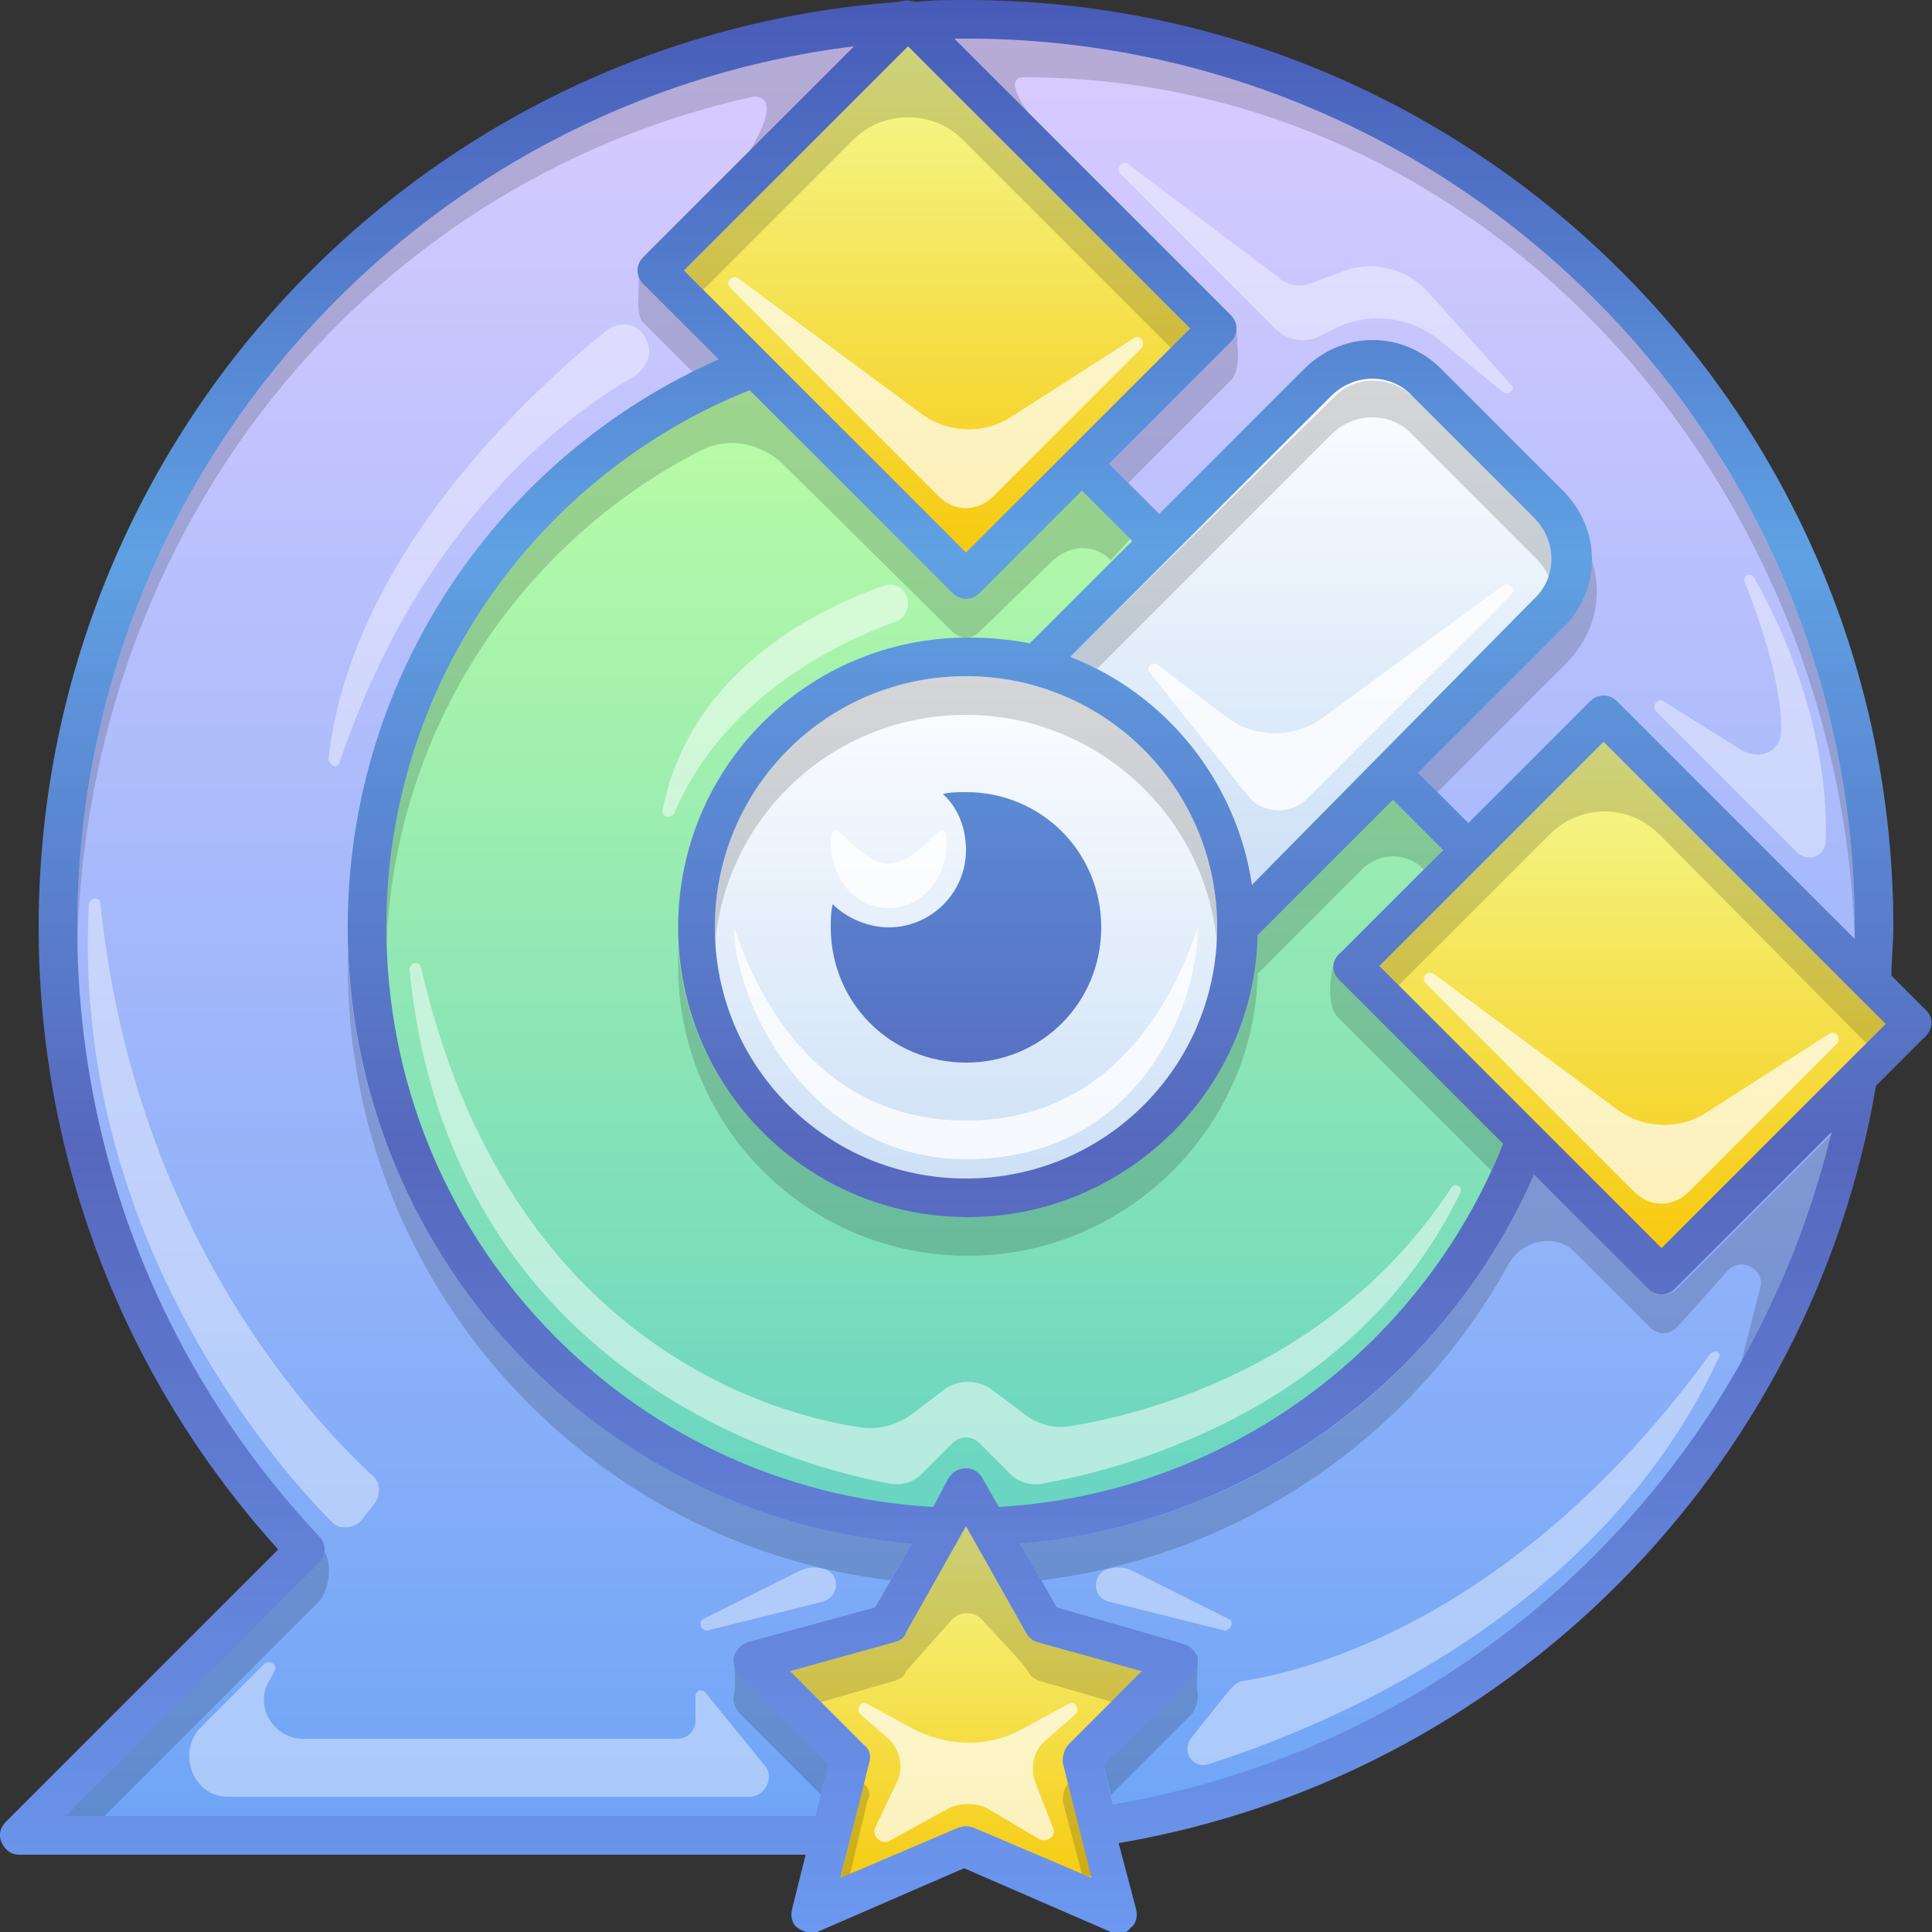 <svg viewBox="0 0 100 100" xmlns="http://www.w3.org/2000/svg">
<rect x="0" y="0" width="100" height="100" fill="#333333" stroke="none"/>
<linearGradient id="gr-violet" x2="0%" y2="100%">
<stop offset="0" stop-color="#daccff"/>
<stop offset="1" stop-color="#6fa5f6"/>
</linearGradient>
<path fill="url(#gr-violet)" d="M3 48C3 22 24 1 50 1s47 21 47 47-21 47-47 47H1l14.8-14.8C7.9 71.8 3 60.5 3 48z"/>
<linearGradient id="gr-green" x2="0%" y2="100%">
<stop offset="0" stop-color="#bdfda5"/>
<stop offset="1" stop-color="#68d4c2"/>
</linearGradient>
<path fill="url(#gr-green)" d="M19 48c0-13.2 8.3-24.6 20-29l11 11 6-6 20 20-6 6 9 9c-4.4 11.7-15.7 20-29 20-17.1 0-31-13.9-31-31z"/>
<linearGradient id="gr-white" x2="0%" y2="100%">
<stop offset="0" stop-color="#fff"/>
<stop offset="1" stop-color="#cbdff6"/>
</linearGradient>
<g fill="url(#gr-white)">
<path d="M73.8 19.8c-1.6-1.6-4.1-1.6-5.7 0L53.5 34.5 65 47l15.2-15.2c1.6-1.6 1.6-4.1 0-5.7l-6.4-6.3z"/>
<circle cx="50" cy="48" r="14"/>
</g>
<linearGradient id="gr-yellow" x2="0%" y2="100%">
<stop offset="0" stop-color="#f3fd9b"/>
<stop offset="1" stop-color="#f7c708"/>
</linearGradient>
<g fill="url(#gr-yellow)">
<path d="m46 84 4-7 4 7 7 2-5 5 2 8-8-3.5-8 3.5 2-8-5-5 7-2z"/>
<path d="m47 1 16 16-13 13-16-16L47 1z"/>
<path d="m83 37 16 16-13 13-16-16 13-13z"/>
</g>
<g fill="#fff">
<path fill-opacity=".4" d="M66 17c.6.6 1.5.8 2.3.4l.8-.4c1.8-.9 3.9-.6 5.4.6l3.3 2.7c.3.2.7-.2.4-.4l-4.3-4.8c-1.1-1.2-2.9-1.7-4.5-1l-1.4.5c-.6.3-1.4.2-1.9-.3l-7.7-5.8c-.3-.2-.7.2-.4.5l8 8zm-2.4 66.8-5-2.5c-.4-.2-.8-.2-1.2-.1-.9.2-.9 1.5 0 1.7l6 1.5c.3 0 .5-.5.2-.6zm-27.1 3.8c-.2-.2-.5-.1-.5.2V89c0 .6-.4 1-1 1H15.7c-1.6 0-2.6-1.8-1.7-3.1l.2-.4c.2-.3-.2-.6-.5-.4l-3.4 3.4C9.2 90.8 10 93 11.8 93h27c.8 0 1.3-1 .8-1.6l-3.1-3.8zm52-17.5C78.1 84.4 66.8 86.6 64.4 87c-.3 0-.5.2-.7.4l-2 2.5c-.6.7 0 1.7.9 1.4 5.9-1.9 20.1-7.6 26.3-20.9.3-.4-.1-.6-.4-.3zm-69.8 8.6.7-.9c.3-.4.3-1.1-.1-1.4C16.5 73.8 7 64.1 5.2 46.8c0-.4-.5-.4-.6 0-.9 17 9.6 29 12.6 32 .4.4 1.1.3 1.5-.1zm-1.1-39.3c4.3-12.7 12.2-18.2 15.2-19.9.6-.4 1-1.1.7-1.8-.3-.9-1.3-1.2-2.1-.6-3.7 3-13.2 11.5-14.4 22.2.1.4.5.5.6.1zm25 41.8c-.4-.1-.8-.1-1.2.1l-5 2.5c-.3.2-.1.6.2.6l6-1.5c.9-.3.9-1.5 0-1.7zm48.2-51.3c-.2-.3-.6-.1-.5.2 1.5 3.8 1.9 6.2 1.9 7.7 0 1.1-1.1 1.6-2.1 1l-4-2.5c-.3-.2-.6.2-.4.5l7.3 7.3c.6.6 1.5.2 1.5-.6.1-2.6-.4-7.7-3.7-13.6z"/>
<path fill-opacity=".5" d="M34.9 42.1c2.7-6.4 9.2-9.1 11.4-9.9.4-.1.7-.5.7-1 0-.6-.6-1.1-1.2-.9-2.9 1-10 4.1-11.5 11.6-.1.4.4.5.6.2zm40.2 19.4c-6.1 9.3-16 11.7-19.6 12.3-.9.2-1.9-.1-2.6-.7l-1.6-1.2c-.7-.5-1.7-.5-2.4 0l-1.7 1.3c-.7.5-1.6.8-2.5.7-4.4-.6-18.4-4.2-22.9-23.8-.1-.4-.6-.3-.6.1C23.3 71.4 41.7 76 46.1 76.8c.6.1 1.2-.1 1.6-.5l1.6-1.6c.4-.4 1-.4 1.4 0l1.6 1.6c.4.4 1 .6 1.6.5 3.5-.6 16.1-3.5 21.7-15.1.1-.3-.3-.5-.5-.2z"/>
<path fill-opacity=".7" d="m58.7 17.5-6.4 4.1c-1.4.9-3.2.8-4.5-.1l-9.6-7.1c-.3-.2-.7.2-.4.5l10.8 10.8c.8.8 2 .8 2.8 0l7.7-7.7c.2-.3-.1-.7-.4-.5zm36 36-6.4 4.1c-1.4.9-3.2.8-4.5-.1l-9.6-7.1c-.3-.2-.7.2-.4.5l10.8 10.8c.8.8 2 .8 2.8 0l7.7-7.7c.2-.3-.1-.7-.4-.5zM55.3 88.2l-2.4 1.3c-1.8 1-4 .9-5.8-.1l-2.2-1.2c-.3-.2-.6.2-.4.5L46 90c.6.6.8 1.5.4 2.3l-1.1 2.3c-.2.4.3.9.7.7l3.1-1.7c.6-.3 1.4-.3 2 0l2.7 1.6c.4.2.9-.2.7-.6l-.9-2.3c-.3-.8-.1-1.7.5-2.2l1.6-1.4c.2-.3-.1-.7-.4-.5z"/>
<path fill-opacity=".8" d="m77.8 30.3-9.4 6.9c-1.4 1-3.4 1-4.8 0l-3.7-2.8c-.3-.2-.6.2-.4.4l5.1 6.4c.7.9 2.1 1 3 .2l10.6-10.6c.3-.3-.1-.7-.4-.5zM46 47c1.7 0 3-1.5 3-3.4 0-1-.4-.6-.9-.1s-1.3 1.2-2.1 1.2-1.5-.7-2.1-1.2c-.5-.5-.9-.9-.9.1 0 1.9 1.3 3.4 3 3.4zm4 11c-8 0-11-7-12-10 0 4 4 12 12 12 9 0 12-8 12-12-1 3-4 10-12 10z"/>
</g>
<g fill="#000" fill-opacity=".16">
<path d="M54.8 7.7C55.4 8.4 56 9 56 9l-1.2-1.3z"/>
<path d="M50 2h-.6l5.3 5.7C53.4 6.2 51.7 4 53 4c23.8 0 42.2 20.7 43 44.6V48C96 22.6 75.4 2 50 2zm14 15-6.6 7 1 1 5.3-5.3c.6-.6.3-2 .3-2.7z"/>
<path d="M82 28c-.2.9-.4 3.8-1.1 4.5L73.4 40l1 1 6.5-6.5C83 32.5 83 30 82 28zM38 87.7c-.1.3 0 .7.3 1l4.2 4.2.4-1.6L38 86s.1 1.4 0 1.7zM16.5 80 3.4 94h2l11.1-11.1c.6-.6.8-2.4 0-2.9zM38 9l6.2-6.6C21.5 5.2 4 24.6 4 48v1C4.5 27.5 18.7 9.5 39 5c2 0-1 4-1 4z"/>
<path d="m33.3 16.7 2.6 2.6c.4-.2.9-.4 1.4-.6L33 14c.2.8-.2 2.2.3 2.7zM18 49v1c0 16.4 12.3 29.9 28.1 31.8l1.1-1.9C31.2 78.5 18.5 65.3 18 49zm67.3 17.7-5.9-5.9c-4.6 10.5-14.6 18.1-26.6 19.1l1.1 1.9c10.4-1.3 19.3-7.5 24.2-16.4.7-1.2 2.4-1.6 3.4-.6l3.9 3.9c.4.4 1 .4 1.4 0l2.6-2.9c.7-.8 2-.1 1.7.9L90 71s4-6 4.8-12.3l-8.1 8.1c-.4.3-1 .3-1.4-.1zM57.1 91.3l.4 1.6 4.2-4.2c.2-.3.3-.6.3-1-.1-.3 0-1.7 0-1.7l-4.9 5.3zM79.5 28.9c.3.3.6.7.7 1.1.4-1.1.1-2.3-.7-3.1l-6.3-6.3c-1.2-1.2-3.1-1.2-4.2 0L55.4 34c.5.2.9.4 1.4.6l12.1-12.1c1.2-1.2 3.1-1.2 4.2 0l6.4 6.4zM49.8 7.2 60.6 18l1-1L47 2.4 35.4 14l1 1 7.8-7.8c1.5-1.5 4.1-1.5 5.6 0zM83 38.4 71.4 50l1 1 7.8-7.8c1.6-1.6 4.1-1.6 5.7 0L96.6 54l1-1L83 38.4zM50 35c-7.2 0-13 5.8-13 13v1c.5-6.7 6.1-12 13-12 6.8 0 12.5 5.3 13 12v-1c0-7.2-5.8-13-13-13zm3.1 49.5L50 79l-3.1 5.5c-.1.2-.3.4-.6.5l-5.4 1.5 1.6 1.6 3.8-1.1c.3-.1.5-.2.6-.5l2.4-2.7c.4-.4 1.1-.4 1.5 0 .8.9 2.1 2.2 2.4 2.7.1.2.3.4.6.5l3.8 1.1 1.6-1.6-5.5-1.5c-.2-.1-.4-.3-.6-.5zm-8.4 7.8-1.2 5 .5-.3.9-3.8c.2-.3.1-.6-.2-.9zm10.6 0c-.2.2-.3.6-.3.9l1 3.8.6.2-1.3-4.9z"/>
<path d="m73.7 45 1-1-2.6-2.6-7 7c-.2 8.1-6.9 14.6-15 14.6-7.9 0-14.5-6.2-15-14v1c0 8.3 6.7 15 15 15 8.1 0 14.8-6.5 15-14.6l5.4-5.4c.9-.9 2.3-.9 3.2 0z"/>
<path d="m69.3 52.7 7.9 7.9c.2-.5.4-.9.6-1.4L69 50s-.5 2 .3 2.7zM20 48v1c.4-11.2 6.9-20.9 16.3-25.7 1.4-.7 3.1-.4 4.3.8l8.7 8.6c.2.2.5.3.7.3.3 0 .5-.1.7-.3l3.7-3.6c.9-.9 2.2-1 3.1-.1l1-1.1-2.5-2.5-5.3 5.3c-.4.4-1 .4-1.4 0L38.8 20.2C27.8 24.6 20 35.4 20 48z"/>
</g>
<linearGradient id="gr-border" gradientUnits="userSpaceOnUse" x2="0%" y2="100%">
<stop offset="0" stop-color="#485ab7"/>
<stop offset=".286" stop-color="#5fa1e3"/>
<stop offset=".594" stop-color="#5668bd"/>
<stop offset="1" stop-color="#6c98ef"/>
</linearGradient>
<g fill="url(#gr-border)">
<path d="M50 41c-.4 0-.8 0-1.2.1.8.7 1.2 1.8 1.2 2.9 0 2.2-1.8 4-4 4-1.1 0-2.2-.5-2.9-1.2-.1.4-.1.8-.1 1.2 0 3.9 3.1 7 7 7s7-3.1 7-7-3.1-7-7-7z"/>
<path d="m99.7 52.3-1.8-1.8c0-.8.1-1.7.1-2.5C98 21.5 76.5 0 50 0c-.9 0-1.8 0-2.6.1-.3-.1-.6-.1-.9 0C21.6 1.9 2 22.7 2 48c0 12.4 4.7 23.7 12.4 32.2L.3 94.3c-.3.3-.4.7-.2 1.1s.5.6.9.6h40.7l-.7 2.8c-.1.4 0 .8.3 1s.7.3 1 .2l7.6-3.3 7.6 3.3c.3.2.8.1 1-.2.3-.2.4-.6.3-1l-.9-3.4c20-3.4 35.8-19.2 39.2-39.2l2.4-2.4c.6-.5.6-1.1.2-1.5zM50 2c25.4 0 46 20.6 46 46v.6L83.7 36.3c-.4-.4-1-.4-1.4 0L76 42.6 73.4 40l7.5-7.5c2-2 2-5.1 0-7.1l-6.3-6.3c-2-2-5.1-2-7.1 0L60 26.6 57.4 24l6.3-6.3c.4-.4.4-1 0-1.4L49.4 2h.6zm19.3 48.7 8.5 8.5C73.6 69.7 63.6 77.3 51.7 78l-.8-1.4c-.2-.4-.5-.6-.9-.6s-.7.2-.9.5l-.8 1.5C32.5 77.1 20 64 20 48c0-12.6 7.8-23.4 18.8-27.8l10.5 10.5c.4.4 1 .4 1.4 0l5.3-5.3 2.6 2.6-5.3 5.3c-1-.2-2.1-.3-3.2-.3-8.3 0-15 6.7-15 15s6.7 15 15 15c8.1 0 14.8-6.5 15-14.6l7-7 2.6 2.6-5.3 5.3c-.5.4-.5 1-.1 1.4zM55.4 34l13.5-13.5c1.2-1.2 3.1-1.2 4.2 0l6.3 6.3c1.2 1.2 1.2 3.1 0 4.2L64.8 45.8c-.8-5.4-4.5-9.9-9.4-11.8zM63 48c0 7.2-5.8 13-13 13s-13-5.8-13-13 5.8-13 13-13 13 5.8 13 13zM47 2.4 61.6 17 50 28.6 35.4 14 47 2.4zM42.2 94H3.4l13.1-13.1c.4-.4.4-1 0-1.4C8.8 71.3 4 60.2 4 48 4 24.6 21.5 5.2 44.2 2.4L33.3 13.3c-.4.4-.4 1 0 1.4l3.9 3.9C25.9 23.6 18 34.9 18 48c0 16.7 12.8 30.5 29.2 31.9l-1.9 3.3-6.6 1.8c-.3.1-.6.4-.7.7-.1.3 0 .7.3 1l4.6 4.6-.7 2.7zm8.2.6c-.3-.1-.5-.1-.8 0l-6.1 2.6 1.5-6c.1-.3 0-.7-.3-.9l-3.8-3.8 5.4-1.5c.3-.1.5-.2.6-.5L50 79l3.1 5.5c.1.2.3.4.6.5l5.4 1.5-3.8 3.8c-.2.2-.3.6-.3.9l1.5 6-6.1-2.6zm7.2-1.2-.5-2 4.6-4.6c.2-.3.3-.6.3-1-.1-.3-.4-.6-.7-.7l-6.6-1.9-1.9-3.3c11.9-1 22-8.6 26.6-19.1l5.9 5.9c.4.4 1 .4 1.4 0l8.1-8.1c-4.3 17.9-18.9 31.7-37.2 34.8zM86 64.6 71.4 50 83 38.4 97.6 53 86 64.6z"/>
</g>
</svg>